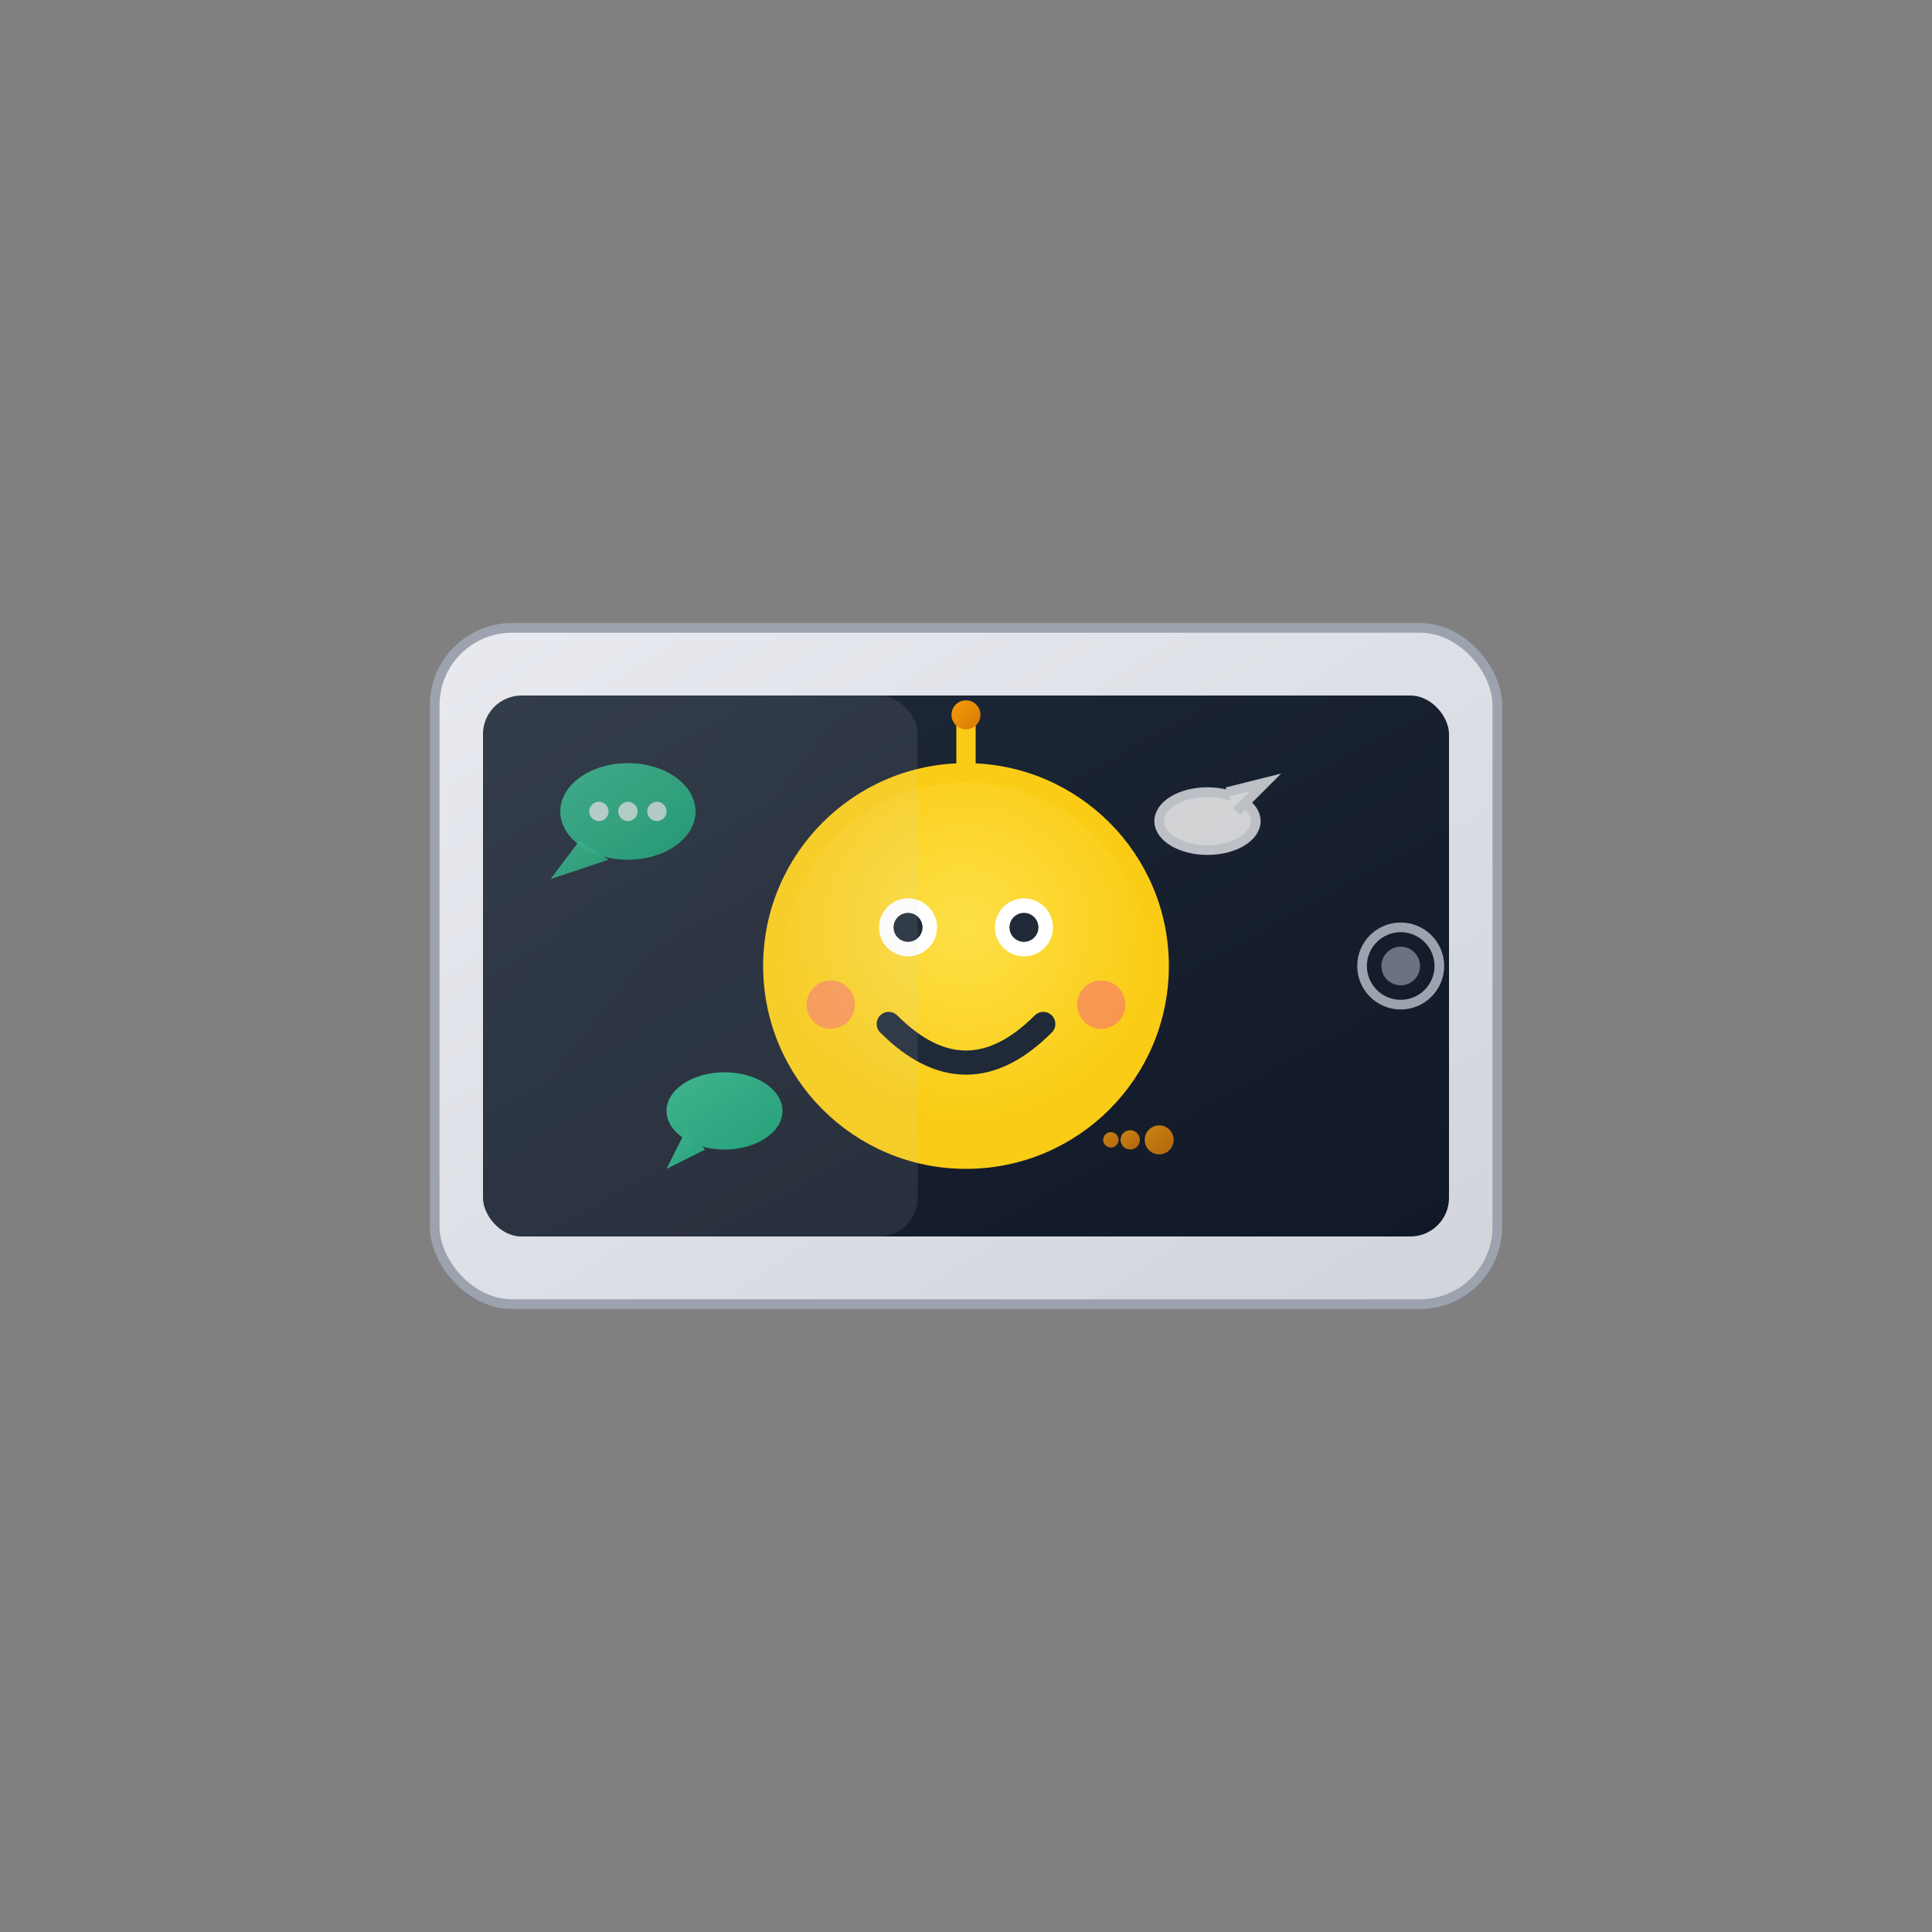 <svg viewBox="0 0 200 200" xmlns="http://www.w3.org/2000/svg">
  <rect x="0" y="0" width="200" height="200" fill="#808080" stroke="none"/>
  <defs>
    <!-- Gradient definitions -->
    <linearGradient id="deviceGradient" x1="0%" y1="0%" x2="100%" y2="100%">
      <stop offset="0%" style="stop-color:#e8eaf0"/>
      <stop offset="100%" style="stop-color:#d1d5db"/>
    </linearGradient>
    
    <linearGradient id="screenGradient" x1="0%" y1="0%" x2="100%" y2="100%">
      <stop offset="0%" style="stop-color:#1f2937"/>
      <stop offset="100%" style="stop-color:#111827"/>
    </linearGradient>
    
    <radialGradient id="botFaceGradient" cx="50%" cy="40%">
      <stop offset="0%" style="stop-color:#fde047"/>
      <stop offset="100%" style="stop-color:#facc15"/>
    </radialGradient>
    
    <linearGradient id="chatBubbleGradient" x1="0%" y1="0%" x2="100%" y2="100%">
      <stop offset="0%" style="stop-color:#34d399"/>
      <stop offset="100%" style="stop-color:#10b981"/>
    </linearGradient>
    
    <linearGradient id="accentGradient" x1="0%" y1="0%" x2="100%" y2="100%">
      <stop offset="0%" style="stop-color:#f59e0b"/>
      <stop offset="100%" style="stop-color:#d97706"/>
    </linearGradient>
  </defs>
  
  <!-- Main container -->
  <g transform="translate(100,100)">
    
    <!-- iPad/Tablet device -->
    <g>
      <!-- Device body (landscape orientation) -->
      <rect x="-55" y="-35" width="110" height="70" rx="8" fill="url(#deviceGradient)" stroke="#9ca3af" stroke-width="1"/>
      
      <!-- Screen -->
      <rect x="-50" y="-28" width="100" height="56" rx="4" fill="url(#screenGradient)"/>
      
      <!-- Home button -->
      <circle cx="45" cy="0" r="4" fill="none" stroke="#9ca3af" stroke-width="1"/>
      <circle cx="45" cy="0" r="2" fill="#6b7280"/>
    </g>
    
    <!-- Bot face on screen -->
    <g transform="translate(0,0)">
      
      <!-- Bot head -->
      <circle cx="0" cy="0" r="20" fill="url(#botFaceGradient)" stroke="#facc15" stroke-width="2">
        <animate attributeName="r" values="20;22;20" dur="3s" repeatCount="indefinite"/>
      </circle>
      
      <!-- Bot antenna (shortened to fit in screen) -->
      <line x1="0" y1="-20" x2="0" y2="-26" stroke="#facc15" stroke-width="2"/>
      <circle cx="0" cy="-26" r="1.5" fill="url(#accentGradient)">
        <animate attributeName="fill" values="url(#accentGradient);#ef4444;url(#accentGradient)" dur="2s" repeatCount="indefinite"/>
      </circle>
      
      <!-- Eyes -->
      <circle cx="-6" cy="-4" r="3" fill="white">
        <animate attributeName="r" values="3;1.5;3" dur="4s" repeatCount="indefinite"/>
      </circle>
      <circle cx="6" cy="-4" r="3" fill="white">
        <animate attributeName="r" values="3;1.5;3" dur="4s" repeatCount="indefinite"/>
      </circle>
      
      <!-- Eye pupils -->
      <circle cx="-6" cy="-4" r="1.5" fill="#1f2937">
        <animate attributeName="r" values="1.5;0.8;1.5" dur="4s" repeatCount="indefinite"/>
      </circle>
      <circle cx="6" cy="-4" r="1.5" fill="#1f2937">
        <animate attributeName="r" values="1.5;0.8;1.5" dur="4s" repeatCount="indefinite"/>
      </circle>
      
      <!-- Happy mouth -->
      <path d="M -8,6 Q 0,14 8,6" fill="none" stroke="#1f2937" stroke-width="2.5" stroke-linecap="round">
        <animate attributeName="d" values="M -8,6 Q 0,14 8,6;M -8,6 Q 0,12 8,6;M -8,6 Q 0,14 8,6" dur="2s" repeatCount="indefinite"/>
      </path>
      
      <!-- Bot cheeks (optional cute detail) -->
      <circle cx="-14" cy="4" r="2.5" fill="#f87171" opacity="0.6">
        <animate attributeName="opacity" values="0.6;0.8;0.6" dur="2s" repeatCount="indefinite"/>
      </circle>
      <circle cx="14" cy="4" r="2.5" fill="#f87171" opacity="0.6">
        <animate attributeName="opacity" values="0.6;0.8;0.6" dur="2s" repeatCount="indefinite"/>
      </circle>
    </g>
    
    <!-- Chat bubbles inside screen -->
    <g opacity="0.8">
      <!-- Left chat bubble -->
      <g transform="translate(-25,15)">
        <ellipse cx="0" cy="0" rx="6" ry="4" fill="url(#chatBubbleGradient)"/>
        <path d="M -4,2 L -6,6 L -2,4" fill="url(#chatBubbleGradient)"/>
        <animate attributeName="transform" values="translate(-25,15);translate(-30,12);translate(-25,15)" dur="3s" repeatCount="indefinite"/>
      </g>
      
      <!-- Right chat bubble -->
      <g transform="translate(25,-15)">
        <ellipse cx="0" cy="0" rx="5" ry="3" fill="white" stroke="#e5e7eb" stroke-width="1"/>
        <path d="M 3,-1 L 6,-4 L 2,-3" fill="white" stroke="#e5e7eb" stroke-width="1"/>
        <animate attributeName="transform" values="translate(25,-15);translate(30,-18);translate(25,-15)" dur="2.5s" repeatCount="indefinite"/>
      </g>
      
      <!-- Small floating chat indicator -->
      <g transform="translate(20,18)">
        <circle cx="0" cy="0" r="1.5" fill="url(#accentGradient)">
          <animate attributeName="r" values="1.5;2;1.5" dur="1.5s" repeatCount="indefinite"/>
        </circle>
        <circle cx="-3" cy="0" r="1" fill="url(#accentGradient)">
          <animate attributeName="r" values="1;1.5;1" dur="1.5s" begin="0.3s" repeatCount="indefinite"/>
        </circle>
        <circle cx="-5" cy="0" r="0.8" fill="url(#accentGradient)">
          <animate attributeName="r" values="0.8;1.2;0.8" dur="1.5s" begin="0.6s" repeatCount="indefinite"/>
        </circle>
        <animate attributeName="transform" values="translate(20,18);translate(15,22);translate(20,18)" dur="4s" repeatCount="indefinite"/>
      </g>
      
      <!-- Additional chat bubble -->
      <g transform="translate(-35,-16)">
        <ellipse cx="0" cy="0" rx="7" ry="5" fill="url(#chatBubbleGradient)" opacity="0.9">
          <animate attributeName="opacity" values="0.9;1;0.9" dur="2s" repeatCount="indefinite"/>
        </ellipse>
        <path d="M -5,3 L -8,7 L -2,5" fill="url(#chatBubbleGradient)" opacity="0.9">
          <animate attributeName="opacity" values="0.9;1;0.9" dur="2s" repeatCount="indefinite"/>
        </path>
        <!-- Chat dots inside -->
        <g fill="white" opacity="0.8">
          <circle cx="-3" cy="0" r="1">
            <animate attributeName="opacity" values="0.8;1;0.8" dur="1s" repeatCount="indefinite"/>
          </circle>
          <circle cx="0" cy="0" r="1">
            <animate attributeName="opacity" values="0.8;1;0.8" dur="1s" begin="0.3s" repeatCount="indefinite"/>
          </circle>
          <circle cx="3" cy="0" r="1">
            <animate attributeName="opacity" values="0.8;1;0.8" dur="1s" begin="0.6s" repeatCount="indefinite"/>
          </circle>
        </g>
        <animate attributeName="transform" values="translate(-35,-16);translate(-40,-14);translate(-35,-16)" dur="3.5s" repeatCount="indefinite"/>
      </g>
    </g>
    
    <!-- Screen reflection effect -->
    <rect x="-50" y="-28" width="45" height="56" rx="4" fill="url(#deviceGradient)" opacity="0.1"/>
    
  </g>
</svg>